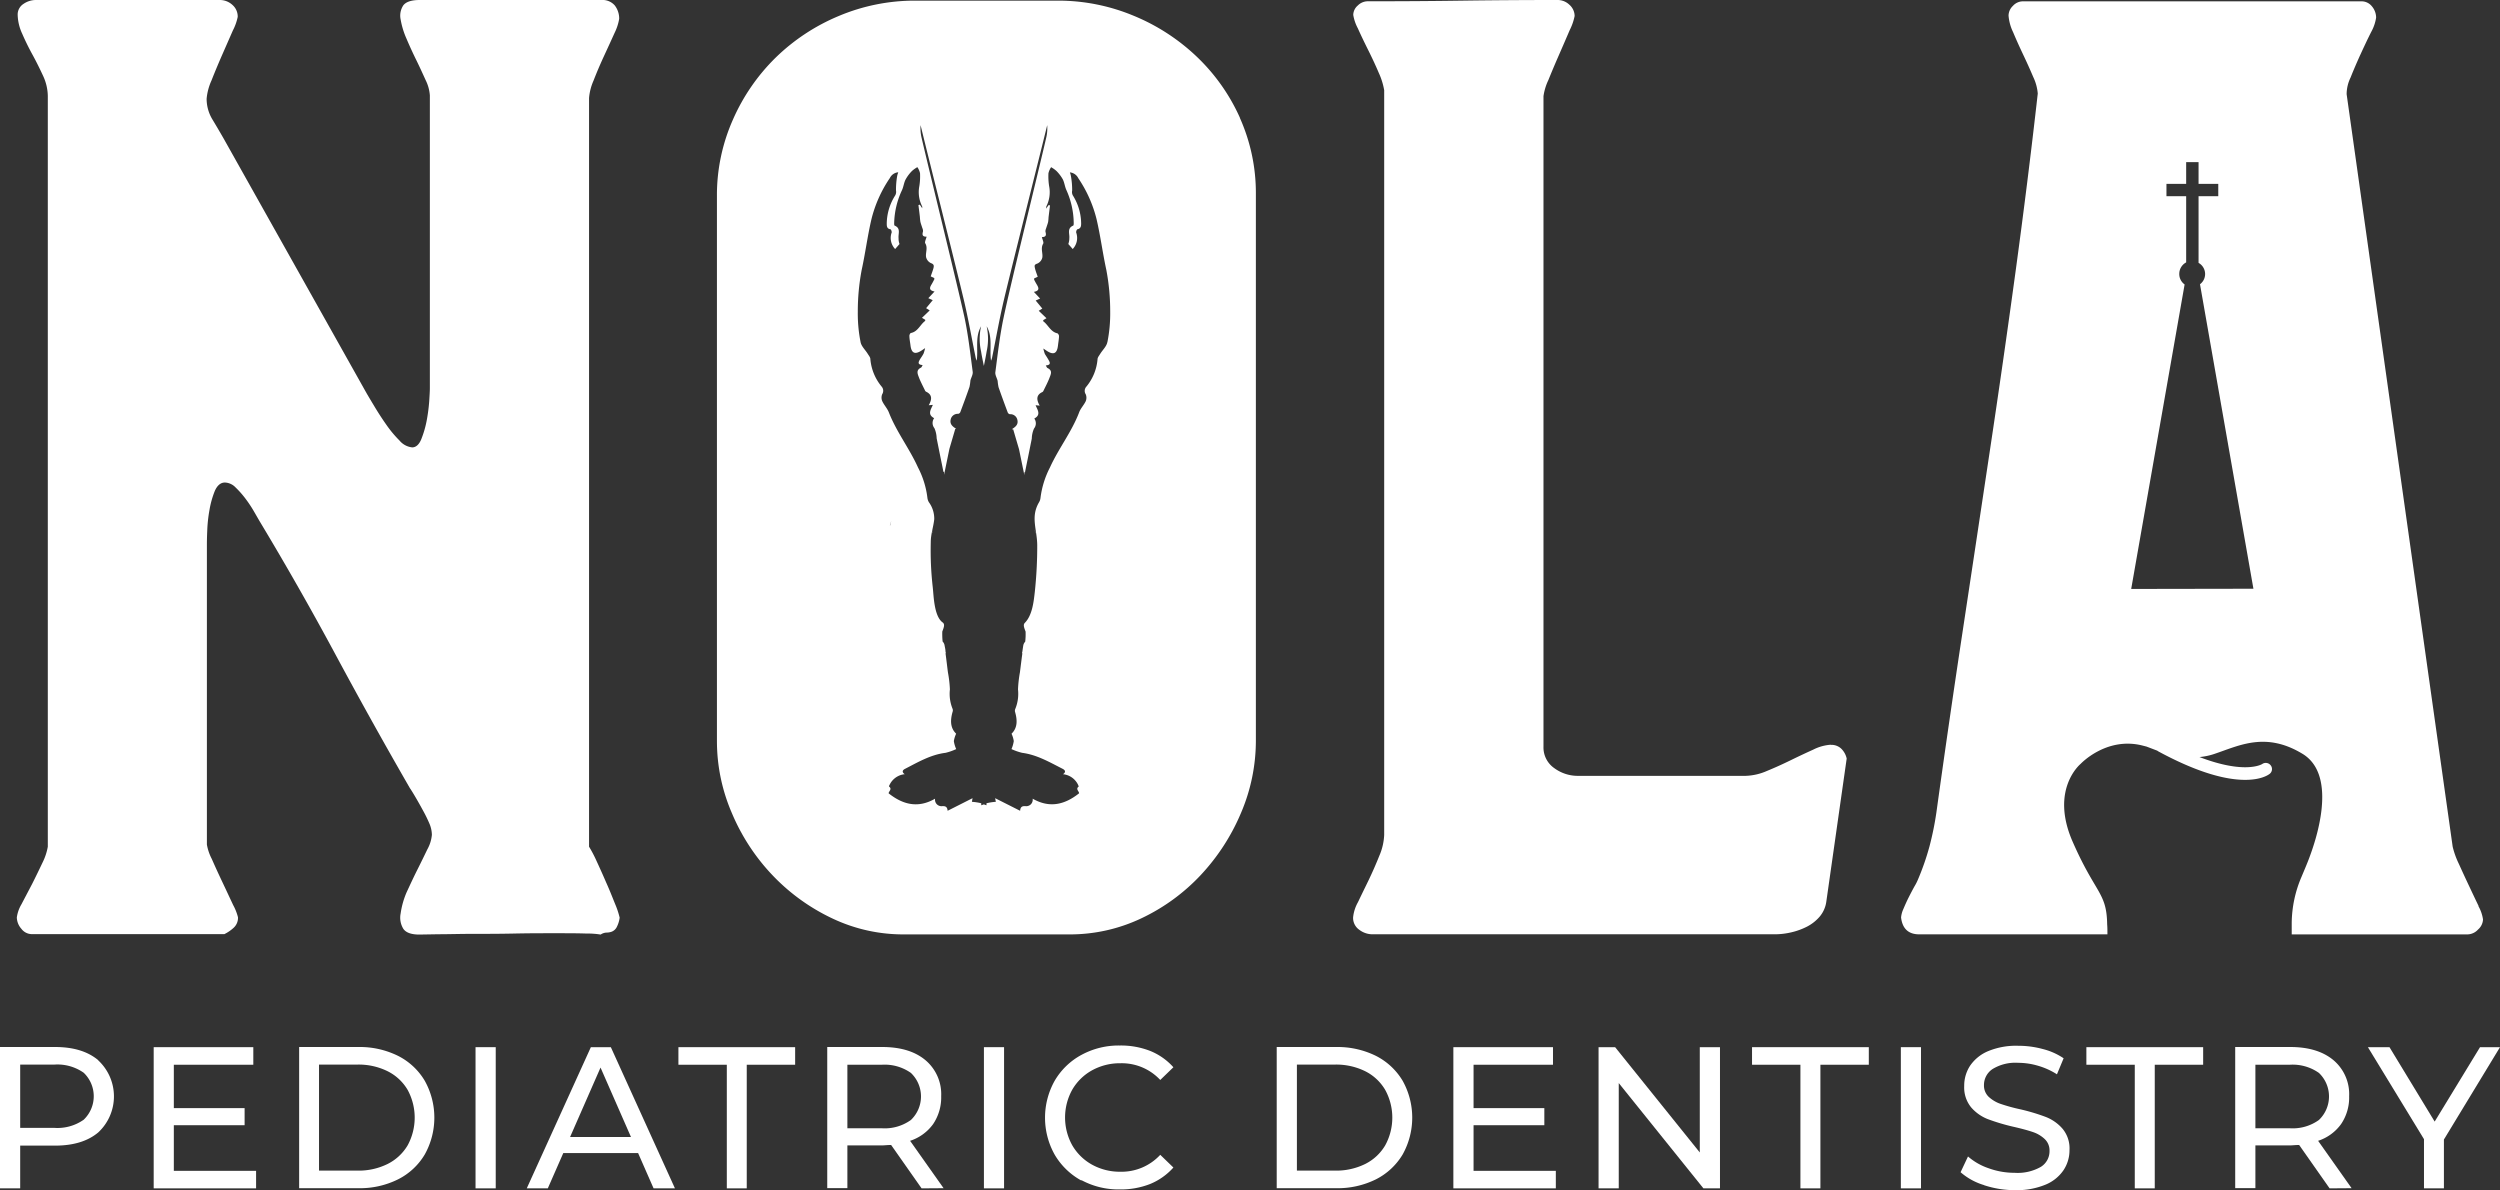 <svg xmlns="http://www.w3.org/2000/svg" viewBox="0 0 468 222.77"><rect x="0" y="0" width="468" height="222.77" fill="#333333" stroke="none"/><defs><style>.cls-1{fill:#fff;}</style></defs><g id="Layer_2" data-name="Layer 2"><g id="Layer_1-2" data-name="Layer 1"><path class="cls-1" d="M113.49,165.24c-.61-1.42-1.22-2.77-1.82-4.07a23.35,23.35,0,0,0-1.4-2.67V18.35a10.15,10.15,0,0,1,.85-3.28q.84-2.18,1.94-4.56t2-4.37a9.57,9.57,0,0,0,.85-2.61A4,4,0,0,0,115.07,1a3.05,3.05,0,0,0-2.49-1h-34C77,0,76,.35,75.5,1A3.49,3.49,0,0,0,75,3.65a15.13,15.13,0,0,0,1.09,3.58c.57,1.34,1.18,2.68,1.83,4s1.23,2.6,1.76,3.77a7.61,7.61,0,0,1,.79,2.86V72.69q0,.6-.12,2.43a32.39,32.39,0,0,1-.49,3.7,18.86,18.86,0,0,1-1,3.41c-.41,1-1,1.52-1.7,1.52a3.56,3.56,0,0,1-2.37-1.28,21.07,21.07,0,0,1-2.44-2.92c-.77-1.09-1.5-2.21-2.18-3.34s-1.2-2-1.52-2.55L41.84,25.89c-.65-1.13-1.34-2.31-2.07-3.52a7.46,7.46,0,0,1-1.09-3.89,10.55,10.55,0,0,1,.91-3.41q.91-2.31,2-4.8l2-4.56a9.74,9.74,0,0,0,.91-2.55,2.88,2.88,0,0,0-1-2.25A3.47,3.47,0,0,0,41.11,0H6.71A4.07,4.07,0,0,0,4.4.73,2.35,2.35,0,0,0,3.31,2.8a8.83,8.83,0,0,0,.85,3.52c.56,1.3,1.21,2.62,1.94,3.95s1.38,2.66,2,4a9.3,9.3,0,0,1,.85,3.65V158.5a10.85,10.85,0,0,1-1,3c-.61,1.29-1.26,2.63-1.95,4L4,169.31a6.58,6.58,0,0,0-.85,2.43A3.31,3.31,0,0,0,4,173.87a2.46,2.46,0,0,0,1.94,1H42a7.35,7.35,0,0,0,1.76-1.21,2.51,2.51,0,0,0,.79-1.95,9.82,9.82,0,0,0-.91-2.3c-.61-1.3-1.27-2.72-2-4.26s-1.4-3-2-4.37a9.23,9.23,0,0,1-.91-2.68V102.34c0-.56,0-1.52.06-2.85a27.41,27.41,0,0,1,.42-4,17.17,17.17,0,0,1,1-3.58c.44-1,1.07-1.58,1.88-1.58a2.88,2.88,0,0,1,2,.91,17.38,17.38,0,0,1,1.88,2.13,22.72,22.72,0,0,1,1.64,2.49c.49.85.85,1.48,1.09,1.88Q56.07,110,62.8,122.52t13.92,25c.33.48.71,1.11,1.16,1.88s.89,1.56,1.33,2.37a25.73,25.73,0,0,1,1.16,2.37,5.59,5.59,0,0,1,.48,2.13A6.86,6.86,0,0,1,80,159c-.57,1.18-1.19,2.46-1.88,3.83s-1.34,2.78-2,4.2A15.5,15.5,0,0,0,75,171a4,4,0,0,0,.49,2.85c.48.73,1.49,1.1,3,1.1l3.59-.06c1.82,0,4-.07,6.38-.07s5,0,7.78-.06,5.26-.06,7.53-.06,4.34,0,6,.06a15,15,0,0,1,2.67.19,2.14,2.14,0,0,1,1.1-.37,2.77,2.77,0,0,0,1-.18,1.82,1.82,0,0,0,.85-.73,5.38,5.38,0,0,0,.61-1.88,15.4,15.4,0,0,0-.85-2.56c-.49-1.21-1-2.53-1.64-3.95"></path><path class="cls-1" d="M173.24,116.17c.09-.31.16-.6.23-.9-.09.32-.18.61-.26.85l0,0"></path><path class="cls-1" d="M196.06,116.17l0,0c-.08-.24-.16-.53-.25-.85.06.29.14.59.22.9"></path><path class="cls-1" d="M174.51,99.8c.07-.26.14-.51.19-.77-.07.28-.15.52-.21.73l0,0"></path><path class="cls-1" d="M193.87,99.8l0,0c-.07-.21-.14-.45-.21-.73a7.2,7.2,0,0,0,.19.77"></path><path class="cls-1" d="M232.12,22.06A36.18,36.18,0,0,0,224,10.58a38.12,38.12,0,0,0-11.85-7.66A36.68,36.68,0,0,0,198,.12H171.4A36.64,36.64,0,0,0,157,3a37.7,37.7,0,0,0-11.79,7.78,37.15,37.15,0,0,0-8,11.6,34.8,34.8,0,0,0-3,14.35v102a34,34,0,0,0,2.8,13.49,38.49,38.49,0,0,0,7.59,11.61,37.55,37.55,0,0,0,11.19,8.09,30.92,30.92,0,0,0,13.43,3h30.87a31.18,31.18,0,0,0,13.55-3,36.74,36.74,0,0,0,11.12-8.09,39.32,39.32,0,0,0,7.54-11.61,34.44,34.44,0,0,0,2.8-13.61V36.22a34.41,34.41,0,0,0-3-14.16m-24.81,42c-.14.78-.88,1.45-1.33,2.18-.19.32-.49.66-.5,1a9.23,9.23,0,0,1-2.12,5.17,1.17,1.17,0,0,0-.09,1.4,1.69,1.69,0,0,1,0,1.29c-.35.75-1,1.39-1.26,2.16-1.4,3.64-3.84,6.72-5.44,10.25a17,17,0,0,0-1.77,5.7,2,2,0,0,1-.28.83c-1.64,2.8-.31,5.12-.33,8.17a80.39,80.39,0,0,1-.46,8.64c-.21,1.87-.48,4.33-1.85,5.74-.32.32-.23.73.13,1.64a12.26,12.26,0,0,1-.07,1.89,1.45,1.45,0,0,0-.35.64c-.07.42-.13.84-.19,1.26a.36.36,0,0,0,0,.33c-.16,1.17-.3,2.34-.45,3.51a23.39,23.39,0,0,0-.36,3.2,7.44,7.44,0,0,1-.51,3.65.88.88,0,0,0-.05.53c.45,1.53.5,3-.65,4.11a5.19,5.19,0,0,1,.42,1.38,6.18,6.18,0,0,1-.43,1.5,10.59,10.59,0,0,0,2,.7c2.8.37,5.16,1.77,7.59,3,.5.26.62.63.05,1a3.52,3.52,0,0,1,2.87,2.08c0,.07.1.2.08.22-.66.49.1.91.06,1.28-2.69,2.14-5.54,2.82-8.69,1a1.21,1.21,0,0,1-1.22,1.41c-.6-.05-1.07,0-1.12.86l-4.68-2.36c.08.4.12.65.13.68a10.19,10.19,0,0,0-1.75.27v.38l-.49-.17-.49.17v-.38a10.19,10.19,0,0,0-1.75-.27s.05-.28.12-.68l-4.67,2.36c-.05-.85-.53-.91-1.12-.86a1.21,1.21,0,0,1-1.22-1.41c-3.15,1.83-6,1.15-8.7-1,0-.37.73-.79.07-1.28,0,0,0-.15.07-.22a3.52,3.52,0,0,1,2.88-2.08c-.57-.38-.45-.75.05-1,2.43-1.25,4.79-2.65,7.58-3a10.45,10.45,0,0,0,2-.7,5.83,5.83,0,0,1-.44-1.5,5.25,5.25,0,0,1,.43-1.38c-1.15-1.12-1.1-2.58-.66-4.11a.8.8,0,0,0,0-.53,7.44,7.44,0,0,1-.51-3.65,22,22,0,0,0-.37-3.2c-.15-1.17-.28-2.34-.44-3.51A.4.4,0,0,0,177,122c0-.42-.12-.84-.19-1.26a1.28,1.28,0,0,0-.35-.64,13.59,13.59,0,0,1-.06-1.89c.36-.9.45-1.32.13-1.64-1.68-1.12-1.73-4.94-1.92-6.65a60.78,60.78,0,0,1-.37-8.42c0-1.5.49-2.84.65-4.29a5.2,5.2,0,0,0-1-3.19,2.1,2.1,0,0,1-.28-.83,16.53,16.53,0,0,0-1.77-5.7c-1.59-3.53-4-6.61-5.43-10.25-.29-.77-.92-1.41-1.26-2.16a1.69,1.69,0,0,1,0-1.29,1.19,1.19,0,0,0-.09-1.4,9.31,9.31,0,0,1-2.13-5.17c0-.33-.3-.67-.5-1-.45-.73-1.19-1.4-1.33-2.18a27.3,27.3,0,0,1-.52-5.7,41.64,41.64,0,0,1,.72-7.78c.69-3.16,1.1-6.39,1.84-9.55a23.91,23.91,0,0,1,3.44-7.68,1.94,1.94,0,0,1,1.57-1.08c-.07.25-.15.43-.18.6a14.85,14.85,0,0,0-.24,2.8,1.37,1.37,0,0,1-.14.92A10,10,0,0,0,166,41.81c0,.51,0,1,.69,1.11.12,0,.29.48.22.64a3,3,0,0,0,.66,3.06l.82-.94a3,3,0,0,1-.18-1.11c-.09-.82.47-1.83-.72-2.33-.09,0-.11-.33-.1-.51a15.26,15.26,0,0,1,1.47-6.15c.29-.65.36-1.4.68-2A7.18,7.18,0,0,1,170.73,32a5.76,5.76,0,0,1,1-.71,3.32,3.32,0,0,1,.5,1.13,11.66,11.66,0,0,1-.13,2.43,5.89,5.89,0,0,0,.54,3.81V39a5.25,5.25,0,0,0-.47-.69l-.24.08c.09.73.19,1.46.27,2.2a8.38,8.38,0,0,0,.09.89c.09.41.25.81.37,1.21a1.31,1.31,0,0,1,.13.62c-.15.58-.2,1,.67,1-.11.47-.4,1-.25,1.24.53.88,0,1.76.16,2.61a1.65,1.65,0,0,0,.91,1.1c.57.2.57.5.47.91s-.33,1-.52,1.57l.67.31c0,.09,0,.18,0,.24-.16.32-.32.63-.5.93-.36.59-.58,1.13.55,1.35l-1.17,1.25.83.37-1.24,1.5.67.42-1.45,1.39.61.36c0,.11,0,.19,0,.21-.94.68-1.36,2-2.65,2.26-.14,0-.32.35-.31.52,0,.6.13,1.18.2,1.78.17,1.48.82,1.8,2.06,1l.68-.46a7.67,7.67,0,0,1-.28,1c-.18.36-.42.7-.62,1-.3.52-.67,1.08.44,1.17-.14.23-.19.42-.31.48-1,.48-.61,1.24-.36,1.9s.72,1.57,1.1,2.35a.5.5,0,0,0,.2.25c1.2.56,1.13,1.45.51,2.54l.77-.07c-.38.9-1.06,1.8.24,2.49a1.55,1.55,0,0,0,.05,1.87,5,5,0,0,1,.42,1.89c.26,1.27.51,2.55.77,3.82.17.83.34,1.65.5,2.48l.12,0,0,.54,1-4.86c.39-1.32.74-2.52,1.09-3.72H179l-.11-.1c-.6-.38-1.1-.82-.93-1.63a1.34,1.34,0,0,1,1.41-1.1.56.56,0,0,0,.4-.32c.59-1.57,1.18-3.15,1.72-4.73a9.06,9.06,0,0,0,.17-1.18c.13-.55.5-1.12.43-1.64-.45-3.4-.83-6.84-1.54-10.19C179.14,53,174,32.2,172.5,25.7a7.68,7.68,0,0,1-.16-2.34s0,.07,0,.1c1.49,6.16,6.65,26.59,8.11,32.77.82,3.48,1.44,7,2.15,10.51a2.92,2.92,0,0,0,.24.78c.31-2.14-.35-4.41.82-6.44a10.7,10.7,0,0,0,0,4.71c.14.91.33,1.8.52,2.71.19-.9.37-1.8.52-2.71a10.85,10.85,0,0,0,0-4.71c1.17,2,.51,4.3.82,6.44a2.92,2.92,0,0,0,.24-.78c.71-3.51,1.33-7,2.15-10.51,1.46-6.18,6.62-26.61,8.12-32.77,0,0,0-.07,0-.1a7.68,7.68,0,0,1-.16,2.34c-1.49,6.49-6.64,27.26-8,33.78-.71,3.35-1.09,6.79-1.54,10.19-.07.52.3,1.09.43,1.64a9.06,9.06,0,0,0,.17,1.18c.55,1.58,1.13,3.16,1.72,4.73a.56.56,0,0,0,.4.32,1.33,1.33,0,0,1,1.41,1.1c.18.81-.33,1.25-.93,1.63l-.11.1h.25c.35,1.2.7,2.4,1.09,3.72l1,4.86,0-.54.12,0c.16-.83.33-1.65.5-2.48.26-1.27.51-2.55.77-3.82a5,5,0,0,1,.42-1.89,1.55,1.55,0,0,0,.05-1.87c1.3-.69.62-1.59.24-2.49l.77.07c-.62-1.09-.68-2,.51-2.54a.5.5,0,0,0,.2-.25c.38-.78.79-1.55,1.1-2.35s.63-1.42-.35-1.9c-.12-.06-.18-.25-.32-.48,1.11-.09.74-.65.44-1.17-.2-.35-.44-.69-.62-1a7.67,7.67,0,0,1-.28-1l.68.46c1.24.8,1.89.48,2.06-1,.07-.6.18-1.18.2-1.78,0-.17-.17-.49-.31-.52-1.29-.29-1.71-1.58-2.65-2.26,0,0,0-.1,0-.21l.61-.36-1.45-1.39.67-.42-1.24-1.5.83-.37-1.17-1.25c1.13-.22.91-.76.56-1.35q-.27-.45-.51-.93c0-.06,0-.15,0-.24l.67-.31c-.18-.55-.38-1-.51-1.57s-.11-.71.46-.91a1.63,1.63,0,0,0,.91-1.1c.14-.85-.36-1.73.16-2.61.15-.26-.14-.77-.24-1.24.86,0,.82-.46.67-1a1.29,1.29,0,0,1,.12-.62c.12-.4.28-.8.38-1.21a8.41,8.41,0,0,0,.08-.89l.27-2.2-.24-.08a4.36,4.36,0,0,0-.46.69v-.4a5.89,5.89,0,0,0,.54-3.81,11.66,11.66,0,0,1-.13-2.43,3.32,3.32,0,0,1,.5-1.13,5.38,5.38,0,0,1,1,.71,7.22,7.22,0,0,1,1.19,1.57c.31.63.38,1.38.67,2A15.44,15.44,0,0,1,201,41.73c0,.18,0,.47-.11.51-1.18.5-.63,1.51-.71,2.33a3.28,3.28,0,0,1-.19,1.11c.27.31.55.62.82.94a3,3,0,0,0,.66-3.06c-.07-.16.1-.62.22-.64.66-.14.7-.6.7-1.11a10,10,0,0,0-1.55-5.22,1.32,1.32,0,0,1-.13-.92,14.87,14.87,0,0,0-.25-2.8,3.47,3.47,0,0,0-.18-.6,1.94,1.94,0,0,1,1.57,1.08A23.91,23.91,0,0,1,205.27,41c.74,3.16,1.15,6.39,1.84,9.55a41.64,41.64,0,0,1,.72,7.78,27.36,27.36,0,0,1-.52,5.7m-40.72,34.3c.08-.24.17-.53.26-.85-.07.3-.14.6-.23.9l0,0"></path><path class="cls-1" d="M342.78,139.41a8.49,8.49,0,0,0-3.34.92q-2,.9-4.25,2t-4.44,2a10.69,10.69,0,0,1-4,.91H295.38a7.41,7.41,0,0,1-4.44-1.46,4.7,4.7,0,0,1-2-4V18a10.43,10.43,0,0,1,.91-3q.91-2.25,2-4.74t2-4.62A10.34,10.34,0,0,0,294.77,3a2.83,2.83,0,0,0-1-2.13A3.16,3.16,0,0,0,291.61,0q-9,0-17.8.12C267.93.21,262,.24,256,.24a2.65,2.65,0,0,0-1.82.79,2.37,2.37,0,0,0-.85,1.77,8.16,8.16,0,0,0,.85,2.49c.56,1.25,1.21,2.61,1.94,4.07s1.4,2.9,2,4.31a13.11,13.11,0,0,1,1,3.22V156.31a11,11,0,0,1-.91,3.89q-.92,2.31-2,4.56c-.73,1.5-1.4,2.87-2,4.13a7.3,7.3,0,0,0-.91,2.85,2.7,2.7,0,0,0,1.15,2.31,4.1,4.1,0,0,0,2.49.85h75.36a13.75,13.75,0,0,0,3-.36,12.8,12.8,0,0,0,3-1.09,7.86,7.86,0,0,0,2.37-1.89,5.48,5.48,0,0,0,1.21-2.73L345.7,142a3.69,3.69,0,0,0-1-1.83,2.67,2.67,0,0,0-2-.73"></path><path class="cls-1" d="M464,169.62c-.57-1.18-1.17-2.45-1.82-3.83s-1.28-2.74-1.88-4.07a15.74,15.74,0,0,1-1.16-3.22L439.29,17.63a7.17,7.17,0,0,1,.73-3.1c.57-1.42,1.19-2.88,1.88-4.38s1.34-2.89,2-4.19a8,8,0,0,0,.91-2.67A3.3,3.3,0,0,0,444,1.16,2.47,2.47,0,0,0,442,.25H378.64a2.52,2.52,0,0,0-1.82.85A2.54,2.54,0,0,0,376,2.92a8.68,8.68,0,0,0,.85,3.1q.84,2,1.88,4.19t1.89,4.2a8.85,8.85,0,0,1,.85,3.1Q379.61,34,377.3,50.93t-4.86,33.85q-2.55,17-5.1,33.85t-4.86,33.55a57.69,57.69,0,0,1-1.28,6.26,47.34,47.34,0,0,1-2.13,6.14,9.31,9.31,0,0,1-.67,1.33c-.36.65-.72,1.34-1.09,2.07s-.69,1.46-1,2.19a4.92,4.92,0,0,0-.43,1.58c.25,2.1,1.38,3.16,3.41,3.16H394.2a3,3,0,0,0,.31,0c0-.67,0-1.3-.05-1.88-.09-6-2.15-5.63-6.46-15.46S389.49,143,389.49,143s4.78-5.12,11.52-3.45l.82.21,2,.76.19.13c7.86,4.26,13,5.34,16.28,5.34,3,0,4.32-.92,4.59-1.13a1.13,1.13,0,0,0,.19-1.58,1.16,1.16,0,0,0-1.6-.25s-3.11,2-11.74-1.31a12,12,0,0,0,2.86-.61c4.63-1.56,9.54-4.16,16.42,0s2.25,16.87,1.27,19.49c-.37,1-.92,2.29-1.45,3.55a22.38,22.38,0,0,0-1.83,8.59l0,2.18H461.9a2.76,2.76,0,0,0,2-.92,2.65,2.65,0,0,0,.92-1.88,7.18,7.18,0,0,0-.86-2.49m-65-59.38h0l10-57a2.4,2.4,0,0,1-1-2,2.43,2.43,0,0,1,1.29-2.13V36.73h-3.69V34.42h3.69V30.35h2.32v4.07h3.69v2.31h-3.69V49.21a2.39,2.39,0,0,1,.27,4l10,57Z"></path><path class="cls-1" d="M18.38,198.49a9.21,9.21,0,0,1,0,13.51q-2.94,2.46-8.07,2.46H3.78v8H0V196H10.31q5.13,0,8.07,2.46m-2.71,11.15a6.08,6.08,0,0,0,0-8.79,8.54,8.54,0,0,0-5.48-1.53H3.78v11.85h6.41a8.54,8.54,0,0,0,5.48-1.53"></path><polygon class="cls-1" points="47.94 219.18 47.94 222.46 28.77 222.46 28.77 196.03 47.42 196.03 47.42 199.32 32.54 199.32 32.54 207.44 45.79 207.44 45.79 210.64 32.54 210.64 32.54 219.18 47.94 219.18"></polygon><path class="cls-1" d="M56,196H67.08a16.17,16.17,0,0,1,7.44,1.66,12.18,12.18,0,0,1,5,4.67,14.16,14.16,0,0,1,0,13.78,12.15,12.15,0,0,1-5,4.66,16,16,0,0,1-7.44,1.66H56Zm10.91,23.14a12.2,12.2,0,0,0,5.64-1.24,9.07,9.07,0,0,0,3.76-3.49,10.86,10.86,0,0,0,0-10.38,9,9,0,0,0-3.76-3.5,12.2,12.2,0,0,0-5.64-1.24H59.72v19.85Z"></path><rect class="cls-1" x="89.02" y="196.03" width="3.78" height="26.43"></rect><path class="cls-1" d="M119.45,215.85h-14l-2.9,6.61H98.61l12-26.43h3.74l12,26.43h-4Zm-1.33-3-5.7-13-5.7,13Z"></path><polygon class="cls-1" points="136.06 199.32 127 199.32 127 196.03 148.85 196.03 148.85 199.32 139.79 199.32 139.79 222.46 136.06 222.46 136.06 199.32"></polygon><path class="cls-1" d="M172.52,222.46l-5.7-8.12c-.7,0-1.26.08-1.66.08h-6.53v8h-3.77V196h10.3c3.42,0,6.12.82,8.08,2.46a8.33,8.33,0,0,1,2.95,6.76,8.92,8.92,0,0,1-1.51,5.21,8.58,8.58,0,0,1-4.31,3.13l6.27,8.87Zm-2-12.8a6.08,6.08,0,0,0,0-8.81,8.51,8.51,0,0,0-5.47-1.53h-6.42v11.89h6.42a8.39,8.39,0,0,0,5.47-1.55"></path><rect class="cls-1" x="184.19" y="196.03" width="3.77" height="26.43"></rect><path class="cls-1" d="M202.44,221a13,13,0,0,1-5-4.84,14.15,14.15,0,0,1,0-13.85,12.89,12.89,0,0,1,5-4.83,14.59,14.59,0,0,1,7.17-1.76,15.06,15.06,0,0,1,5.67,1,11.68,11.68,0,0,1,4.38,3.07l-2.46,2.38a9.85,9.85,0,0,0-7.44-3.13,10.79,10.79,0,0,0-5.32,1.32,9.71,9.71,0,0,0-3.72,3.64,10.74,10.74,0,0,0,0,10.39,9.71,9.71,0,0,0,3.72,3.64,10.79,10.79,0,0,0,5.32,1.32,9.87,9.87,0,0,0,7.44-3.17l2.46,2.38a11.86,11.86,0,0,1-4.4,3.1,15,15,0,0,1-5.68,1,14.6,14.6,0,0,1-7.16-1.75"></path><path class="cls-1" d="M239,196h11.14a16.23,16.23,0,0,1,7.44,1.66,12.3,12.3,0,0,1,5,4.67,14.16,14.16,0,0,1,0,13.78,12.28,12.28,0,0,1-5,4.66,16.11,16.11,0,0,1-7.44,1.66H239V196Zm10.91,23.14a12.27,12.27,0,0,0,5.65-1.24,9,9,0,0,0,3.75-3.49,10.79,10.79,0,0,0,0-10.38,9,9,0,0,0-3.75-3.5,12.27,12.27,0,0,0-5.65-1.24h-7.13v19.85Z"></path><polygon class="cls-1" points="291.25 219.18 291.25 222.46 272.07 222.46 272.07 196.03 290.72 196.03 290.72 199.32 275.85 199.32 275.85 207.44 289.1 207.44 289.1 210.64 275.85 210.64 275.85 219.18 291.25 219.18"></polygon><polygon class="cls-1" points="321.98 196.03 321.98 222.46 318.88 222.46 303.03 202.75 303.03 222.46 299.25 222.46 299.25 196.03 302.35 196.03 318.2 215.74 318.2 196.03 321.98 196.03"></polygon><polygon class="cls-1" points="337.04 199.32 327.98 199.32 327.98 196.03 349.84 196.03 349.84 199.32 340.78 199.32 340.78 222.46 337.04 222.46 337.04 199.32"></polygon><rect class="cls-1" x="355.84" y="196.03" width="3.77" height="26.43"></rect><path class="cls-1" d="M371.38,221.84a11.83,11.83,0,0,1-4.36-2.4l1.39-2.95a11.46,11.46,0,0,0,3.87,2.21,14.16,14.16,0,0,0,4.85.85,8.76,8.76,0,0,0,4.91-1.11,3.44,3.44,0,0,0,1.63-3,2.91,2.91,0,0,0-.89-2.2,6,6,0,0,0-2.19-1.31c-.87-.3-2.1-.64-3.68-1a38.36,38.36,0,0,1-4.82-1.44A7.93,7.93,0,0,1,369,207.3a5.87,5.87,0,0,1-1.3-4,6.8,6.8,0,0,1,1.11-3.81,7.66,7.66,0,0,1,3.38-2.72,13.69,13.69,0,0,1,5.63-1,17.46,17.46,0,0,1,4.6.61,12.29,12.29,0,0,1,3.89,1.73l-1.25,3a13.61,13.61,0,0,0-3.54-1.6,13.12,13.12,0,0,0-3.7-.55,8.18,8.18,0,0,0-4.82,1.17,3.58,3.58,0,0,0-1.6,3,2.9,2.9,0,0,0,.9,2.21,6.26,6.26,0,0,0,2.25,1.32,33.29,33.29,0,0,0,3.64,1,36.93,36.93,0,0,1,4.8,1.44,8,8,0,0,1,3.11,2.19,5.75,5.75,0,0,1,1.31,4,6.73,6.73,0,0,1-1.14,3.8,7.55,7.55,0,0,1-3.43,2.71,14.15,14.15,0,0,1-5.66,1,18.53,18.53,0,0,1-5.76-.93"></path><polygon class="cls-1" points="399.63 199.32 390.57 199.32 390.57 196.03 412.43 196.03 412.43 199.32 403.37 199.32 403.37 222.46 399.63 222.46 399.63 199.32"></polygon><path class="cls-1" d="M436.1,222.46l-5.7-8.12c-.7,0-1.26.08-1.66.08h-6.53v8h-3.78V196h10.31q5.13,0,8.08,2.46a8.32,8.32,0,0,1,2.94,6.76,8.85,8.85,0,0,1-1.51,5.21,8.56,8.56,0,0,1-4.3,3.13l6.27,8.87Zm-2-12.8a6.08,6.08,0,0,0,0-8.81,8.52,8.52,0,0,0-5.48-1.53h-6.41v11.89h6.41a8.4,8.4,0,0,0,5.48-1.55"></path><polygon class="cls-1" points="457.5 213.32 457.5 222.46 453.77 222.46 453.77 213.25 443.27 196.03 447.31 196.03 455.77 209.96 464.26 196.03 468 196.03 457.5 213.32"></polygon></g></g></svg>